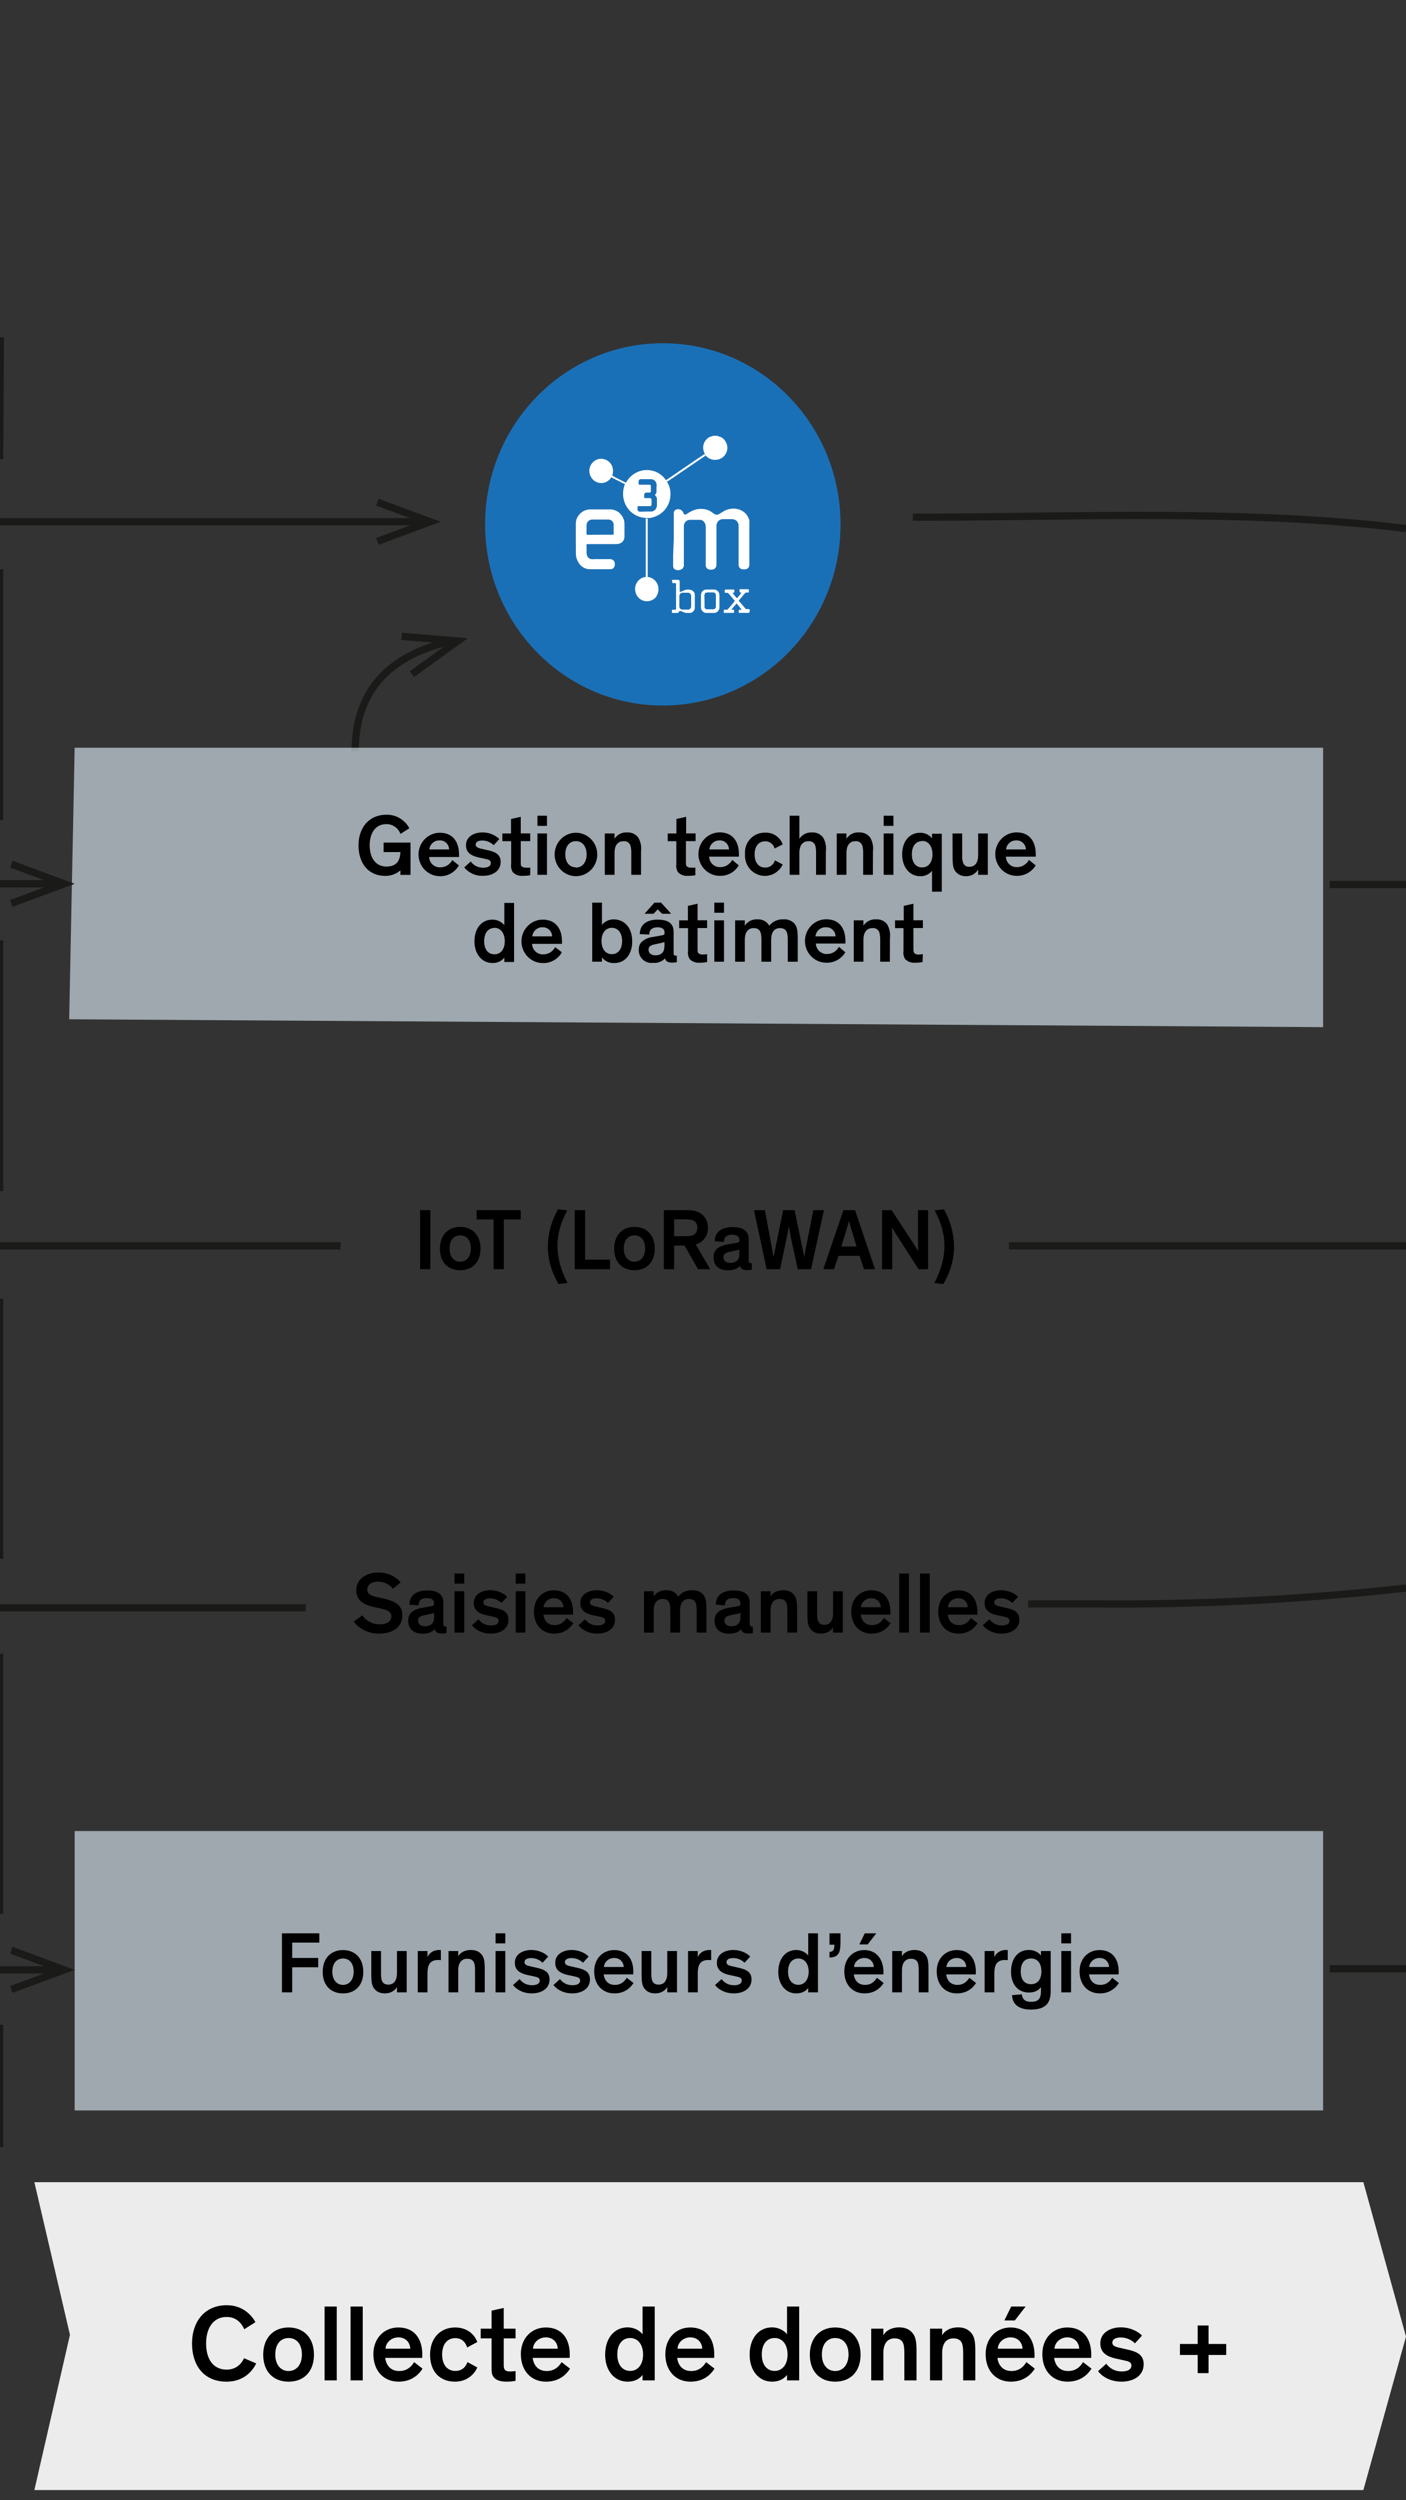 <?xml version="1.0" encoding="utf-8"?>
<!-- Generator: Adobe Illustrator 25.0.1, SVG Export Plug-In . SVG Version: 6.00 Build 0)  -->
<svg version="1.1" id="Ebene_1" xmlns="http://www.w3.org/2000/svg" xmlns:xlink="http://www.w3.org/1999/xlink" x="0px" y="0px"
	 width="194.2px" height="345.3px" viewBox="0 0 194.2 345.3" style="enable-background:new 0 0 194.2 345.3;" xml:space="preserve"
	>
<rect x="0" y="0" width="194.2" height="345.3" fill="#333333" stroke="none"/>
<style type="text/css">
	.st0{fill:none;stroke:#1A1A18;stroke-miterlimit:10;}
	.st1{fill:#1A1A18;}
	.st2{fill:#ECECEC;}
	.st3{opacity:0.64;fill:#DBEAF3;enable-background:new    ;}
	.st4{fill:#1A70B7;}
	.st5{fill:#FFFFFF;}
	.st6{enable-background:new    ;}
</style>
<path class="st0" d="M194.2,271.915h-10.529"/>
<path class="st0" d="M194.2,122.165h-10.529"/>
<path class="st0" d="M126.078,71.435c22.764,0,45.867-1.15,68.122,1.56"/>
<path class="st0" d="M194.2,219.335c-14.256,1.582-28.593,2.313-42.935,2.19h-9.263"/>
<line class="st0" x1="139.359" y1="172.065" x2="194.2" y2="172.065"/>
<path class="st0" d="M49.057,103.775c0-8.69,5.082-13.23,12.755-15.1"/>
<polygon class="st1" points="57.171,93.525 56.612,92.705 61.851,88.915 55.444,88.385 55.523,87.385 64.618,88.145 "/>
<polygon class="st2" points="188.313,343.915 4.748,343.915 9.663,322.475 4.748,301.395 188.313,301.395 194.2,322.725 "/>
<rect x="10.311" y="252.895" class="st3" width="172.439" height="38.59"/>
<polygon class="st3" points="182.75,141.865 9.556,140.775 10.311,103.275 182.75,103.275 "/>
<line class="st0" x1="-0.001" y1="122.065" x2="7.534" y2="122.065"/>
<polygon class="st1" points="1.736,125.245 1.402,124.305 7.436,122.065 1.402,119.825 1.736,118.885 10.311,122.065 "/>
<line class="st0" x1="-0.001" y1="72.065" x2="58.084" y2="72.065"/>
<polygon class="st1" points="52.285,75.245 51.951,74.305 57.986,72.065 51.951,69.825 52.285,68.885 60.86,72.065 "/>
<line class="st0" x1="-0.001" y1="222.065" x2="42.238" y2="222.065"/>
<line class="st0" x1="-0.001" y1="172.065" x2="47.046" y2="172.065"/>
<line class="st0" x1="-0.001" y1="272.065" x2="7.534" y2="272.065"/>
<polygon class="st1" points="1.736,275.245 1.402,274.305 7.436,272.065 1.402,269.825 1.736,268.885 10.311,272.065 "/>
<ellipse class="st4" cx="91.551" cy="72.425" rx="24.549" ry="25.02"/>
<path class="st5" d="M97.33,62.715c0-0.074-0.02-0.147-0.059-0.21c-0.128-0.277-0.176-0.586-0.137-0.89
	c0.056-0.44,0.286-0.838,0.638-1.1c0.161-0.146,0.364-0.234,0.579-0.25c0,0,0.078,0,0.108-0.08h0.638
	c0.056,0.066,0.139,0.103,0.226,0.1c0.379,0.099,0.702,0.352,0.893,0.7c0.265,0.416,0.323,0.934,0.157,1.4
	c-0.22,0.653-0.814,1.099-1.491,1.12c-0.488,0.044-0.97-0.136-1.315-0.49c-0.031-0.035-0.068-0.066-0.108-0.09
	C97.451,62.838,97.403,62.76,97.33,62.715z"/>
<path class="st5" d="M93.062,74.475v-3.39c-0.005-0.093-0.005-0.187,0-0.28c0.031-0.244,0.221-0.434,0.461-0.46
	c0.368-0.082,0.738,0.128,0.863,0.49c0.137,0.29,0.226,0.3,0.5,0.13c0.31-0.204,0.639-0.378,0.981-0.52
	c0.409-0.146,0.845-0.194,1.276-0.14c0.469,0.04,0.917,0.221,1.285,0.52l0.177,0.13c0.235,0.17,0.55,0.17,0.785,0
	c0.255-0.15,0.491-0.3,0.746-0.44c0.516-0.252,1.097-0.329,1.658-0.22c0.358,0.062,0.695,0.213,0.981,0.44
	c0.355,0.292,0.609,0.691,0.726,1.14c0.021,0.119,0.021,0.241,0,0.36v5.8c-0.002,0.295-0.214,0.546-0.5,0.59
	c-0.159,0.025-0.321,0.025-0.481,0c-0.271-0.045-0.477-0.271-0.5-0.55c-0.005-0.063-0.005-0.127,0-0.19v-5.18
	c0.049-0.5-0.309-0.946-0.799-0.996c-0.041-0.004-0.082-0.005-0.123-0.004H99.94c-0.49-0.052-0.93,0.31-0.981,0.81
	c-0.007,0.063-0.007,0.127,0,0.19v0.12c0,1.72,0,3.43,0,5.15c0.023,0.364-0.248,0.677-0.605,0.701
	c-0.031,0.002-0.061,0.002-0.092-0.001h-0.157c-0.33,0.017-0.611-0.242-0.628-0.578c-0.001-0.021-0.001-0.041,0-0.062
	c-0.005-0.083-0.005-0.167,0-0.25v-5c0.017-0.338-0.134-0.661-0.402-0.86c-0.113-0.086-0.251-0.131-0.392-0.13
	c-0.481,0-0.981,0-1.423,0c-0.437,0.025-0.785,0.384-0.805,0.83c0,1.79,0,3.57,0,5.35c0.041,0.287-0.112,0.565-0.373,0.68
	c-0.264,0.126-0.57,0.126-0.834,0c-0.172-0.086-0.279-0.265-0.275-0.46c0-0.49,0-1,0-1.47L93.062,74.475z"/>
<path class="st5" d="M86.429,66.655c0.078,0,0.088-0.1,0.128-0.15c0.749-1.232,2.19-1.833,3.571-1.49
	c0.658,0.162,1.247,0.538,1.678,1.07c0.06,0.091,0.136,0.169,0.226,0.23c0,0.07,0.059,0.11,0.108,0.15
	c0.019,0.115,0.063,0.224,0.128,0.32c0.297,0.581,0.407,1.242,0.314,1.89c-0.115,0.96-0.644,1.818-1.442,2.34
	c-0.414,0.271-0.878,0.451-1.364,0.53c-0.098,0-0.216,0-0.314,0h-0.265c-0.252-0.023-0.501-0.066-0.746-0.13
	c-0.831-0.229-1.537-0.787-1.962-1.55c-0.36-0.649-0.501-1.401-0.402-2.14c0.045-0.297,0.121-0.589,0.226-0.87
	c0.004-0.026,0.004-0.054,0-0.08C86.364,66.751,86.406,66.708,86.429,66.655z M89.147,70.655L89.147,70.655c0.265,0,0.54,0,0.805,0
	c0.447-0.032,0.791-0.414,0.785-0.87c0-0.26,0-0.52,0-0.78c0.021-0.211-0.06-0.42-0.216-0.56c-0.069,0-0.078-0.1,0-0.16
	c0.119-0.125,0.176-0.297,0.157-0.47c0-0.18,0-0.36,0-0.55c0.029-0.152,0.029-0.308,0-0.46c-0.079-0.341-0.364-0.591-0.706-0.62
	c-0.491,0-0.981,0-1.462,0c-0.157-0.011-0.293,0.11-0.303,0.269c0,0.007-0.001,0.014-0.001,0.021c0,0.1,0,0.2,0,0.3
	s0,0.17,0.167,0.17h1.285c0.177,0,0.245,0.07,0.245,0.24s0,0.4,0,0.6s-0.059,0.25-0.255,0.25h-0.353
	c-0.162-0.013-0.304,0.11-0.317,0.275c-0.002,0.025-0.001,0.05,0.003,0.075v0.26c0,0.15,0,0.15,0.137,0.15h0.628
	c0.13-0.006,0.24,0.096,0.246,0.229c0,0.01,0,0.021-0.001,0.031v0.57c0,0.23-0.059,0.28-0.294,0.28h-1.511
	c-0.088,0-0.128,0-0.128,0.13c0.01,0.116,0.01,0.234,0,0.35c0.004,0.078,0.04,0.15,0.098,0.2c0.076,0.066,0.175,0.099,0.275,0.09
	L89.147,70.655z"/>
<path class="st5" d="M95.358,84.655H94.75c-0.237-0.058-0.467-0.142-0.687-0.25c-0.157-0.07-0.196,0-0.285,0.09
	c-0.088,0.09-0.069,0.13-0.137,0.16h-0.834c0-0.11,0-0.21,0-0.31s0-0.14,0.137-0.14h0.324c0.054,0.006,0.102-0.034,0.108-0.089
	c0.001-0.007,0.001-0.014,0-0.021c0-0.13,0-0.25,0-0.37v-3c0-0.19,0-0.19-0.186-0.19h-0.235c0,0-0.059,0-0.078,0
	c-0.02,0,0-0.22-0.059-0.33c-0.059-0.11,0-0.12,0.098-0.12h0.746c0.157,0,0.216,0.08,0.216,0.25v1.15c0,0.28,0,0.31,0.304,0.19
	l0.304-0.14c0.293-0.12,0.616-0.141,0.922-0.06c0.351,0.075,0.592,0.406,0.559,0.77c0,0.54,0,1.08,0,1.63
	c0.024,0.338-0.183,0.649-0.5,0.75L95.358,84.655z M93.837,83.015v0.7c-0.023,0.242,0.151,0.457,0.389,0.48
	c0.027,0.003,0.055,0.003,0.082,0h0.648c0.241,0.04,0.468-0.127,0.507-0.372c0.006-0.039,0.007-0.079,0.003-0.118
	c0-0.45,0-0.91,0-1.37c0.019-0.242-0.159-0.454-0.397-0.473c-0.031-0.002-0.063-0.002-0.094,0.003h-0.638
	c-0.248-0.029-0.471,0.153-0.499,0.405c-0.004,0.032-0.004,0.063-0.001,0.095V83.015z"/>
<path class="st5" d="M103.453,84.645h-1.364c-0.118-0.12-0.059-0.27,0-0.41c0.059-0.14,0.059,0,0.098,0h0.255
	c-0.213-0.311-0.446-0.609-0.697-0.89c-0.245,0.3-0.5,0.55-0.716,0.86c0.085,0.014,0.171,0.014,0.255,0c0.069,0,0.098,0,0.098,0.1
	s0,0.23,0,0.34h-1.393c-0.078-0.12,0-0.25,0-0.37s0-0.07,0.098-0.07h0.304c0.06,0.002,0.118-0.023,0.157-0.07
	c0.285-0.33,0.569-0.66,0.844-1c0.118-0.13,0.108-0.14,0-0.27c-0.108-0.13-0.481-0.56-0.716-0.85
	c-0.074-0.099-0.193-0.152-0.314-0.14h-0.137c-0.088,0-0.128,0-0.128-0.12c0-0.33,0-0.33,0.294-0.33c0.294,0,0.599,0,0.903,0
	c0.098,0,0.147,0,0.137,0.14c-0.005,0.026-0.005,0.054,0,0.08c0,0.21,0,0.21-0.206,0.23h-0.059c0.192,0.265,0.398,0.519,0.618,0.76
	c0.225-0.243,0.435-0.5,0.628-0.77c-0.275-0.06-0.275-0.06-0.265-0.33c0.01-0.27,0-0.15,0.147-0.15h0.981
	c0.147,0,0.157,0,0.157,0.15c0,0.37,0,0.3-0.275,0.3c-0.108-0.008-0.214,0.036-0.285,0.12c-0.245,0.31-0.51,0.61-0.765,0.91
	c-0.051,0.04-0.061,0.116-0.021,0.168c0.006,0.008,0.013,0.015,0.021,0.022c0.304,0.35,0.608,0.7,0.903,1.06
	c0.035,0.013,0.073,0.013,0.108,0h0.078c0.392,0,0.392,0,0.334,0.41C103.462,84.625,103.453,84.635,103.453,84.645z"/>
<path class="st5" d="M98.723,84.655c-0.412,0-0.824,0-1.246,0c-0.384-0.056-0.666-0.395-0.657-0.79c0-0.55,0-1.11,0-1.66
	c-0.006-0.425,0.328-0.775,0.745-0.78c0.01,0,0.02,0,0.03,0h0.981c0.417-0.022,0.772,0.304,0.794,0.728
	c0.001,0.024,0.001,0.048,0,0.072c0,0.54,0,1.07,0,1.6C99.401,84.232,99.119,84.593,98.723,84.655z M97.31,83.015L97.31,83.015
	c0,0.25,0,0.5,0,0.75c-0.023,0.192,0.111,0.366,0.299,0.39c0.028,0.003,0.056,0.003,0.084,0h0.795
	c0.2,0.017,0.375-0.134,0.392-0.338c0.001-0.017,0.002-0.035,0.001-0.052c0-0.51,0-1,0-1.53c0.018-0.209-0.133-0.394-0.339-0.412
	c-0.028-0.003-0.056-0.002-0.083,0.002h-0.746c-0.275,0-0.412,0.14-0.422,0.43L97.31,83.015z"/>
<path class="st5" d="M89.196,71.615h0.265v9.73h-0.265c0-0.17,0-0.34,0-0.51v-9C89.186,71.755,89.196,71.685,89.196,71.615z"/>
<path class="st5" d="M92.14,66.475c0,0-0.108-0.08-0.108-0.15s0.216-0.17,0.324-0.25l1.246-0.85l2.109-1.44
	c0.383-0.27,0.775-0.52,1.158-0.78c0.136-0.068,0.262-0.155,0.373-0.26c0,0,0.059,0,0.088,0c0.066,0.039,0.112,0.104,0.128,0.18
	l-0.648,0.44l-0.716,0.49c-0.235,0.16-0.471,0.33-0.716,0.48c-0.245,0.15-0.599,0.43-0.922,0.63s-0.52,0.36-0.785,0.54l-0.824,0.56
	c-0.156,0.081-0.301,0.182-0.432,0.3C92.331,66.42,92.238,66.458,92.14,66.475z"/>
<path class="st5" d="M79.532,74.485v-2.17c0.001-0.424,0.146-0.834,0.412-1.16c0.26-0.35,0.625-0.603,1.04-0.72
	c0.16-0.046,0.325-0.073,0.491-0.08c0.981,0,1.913,0,2.865,0c0.676,0.025,1.291,0.403,1.629,1c0.2,0.315,0.3,0.685,0.285,1.06
	c0,0.56,0,1.12,0,1.67c0.018,0.459-0.273,0.872-0.706,1c-0.156,0.045-0.318,0.065-0.481,0.06H81.21c-0.186,0-0.196,0-0.196,0.2
	s0,0.67,0,1c0.004,0.116,0.024,0.23,0.059,0.34c0.072,0.284,0.304,0.497,0.589,0.54c0.156,0.02,0.315,0.02,0.471,0
	c0.726,0,1.442,0,2.168,0c0.341,0,0.618,0.282,0.618,0.63c0,0.007,0,0.014,0,0.02c0.018,0.185-0.031,0.37-0.137,0.52
	c-0.113,0.146-0.288,0.228-0.471,0.22c-0.981,0-1.962,0-2.943,0c-0.641-0.041-1.214-0.42-1.511-1c-0.201-0.331-0.31-0.711-0.314-1.1
	C79.542,75.895,79.532,75.185,79.532,74.485z M82.897,73.855h1.766c0.078,0,0.108,0,0.098-0.11c0-0.43,0-0.87,0-1.3
	c-0.021-0.399-0.354-0.707-0.746-0.69h-2.227c-0.426,0.005-0.77,0.356-0.775,0.79c0,0.37,0,0.75,0,1.12c0,0.2,0,0.2,0.206,0.2
	L82.897,73.855z"/>
<path class="st5" d="M84.487,65.935c-0.108,0.01-0.108,0.08-0.108,0.08c-0.526,0.751-1.549,0.925-2.286,0.389
	c-0.344-0.25-0.579-0.626-0.658-1.049c-0.079-0.397-0.012-0.809,0.186-1.16c0.456-0.797,1.459-1.066,2.241-0.602
	c0.097,0.058,0.188,0.125,0.271,0.202c0.288,0.257,0.473,0.613,0.52,1c0.043,0.286,0.016,0.578-0.078,0.85
	C84.53,65.736,84.5,65.834,84.487,65.935z"/>
<path class="st5" d="M90.805,82.085c-0.02,0.068-0.058,0.13-0.108,0.18c-0.005,0.026-0.005,0.054,0,0.08
	c-0.527,0.75-1.551,0.922-2.286,0.385c-0.345-0.252-0.58-0.63-0.657-1.055c-0.079-0.397-0.012-0.809,0.186-1.16
	c0.209-0.385,0.564-0.667,0.981-0.78c0.525-0.143,1.086,0,1.482,0.38c0.287,0.259,0.475,0.613,0.53,1
	c0.038,0.286,0.011,0.576-0.078,0.85C90.832,82.002,90.816,82.043,90.805,82.085z"/>
<path class="st5" d="M84.487,65.935c0.015-0.098,0.044-0.192,0.088-0.28c0.168,0.15,0.36,0.269,0.569,0.35
	c0.275,0.15,0.569,0.29,0.844,0.43l0.442,0.22c-0.002,0.076-0.038,0.146-0.098,0.19c-0.174-0.04-0.34-0.112-0.491-0.21
	c-0.304-0.15-0.608-0.32-0.922-0.46C84.771,66.105,84.634,66.015,84.487,65.935z"/>
<line class="st0" x1="0.048" y1="46.575" x2="-0.05" y2="63.405"/>
<line class="st0" x1="-0.05" y1="279.645" x2="-0.05" y2="296.535"/>
<line class="st0" x1="-0.05" y1="228.395" x2="-0.05" y2="264.315"/>
<line class="st0" x1="-0.05" y1="179.365" x2="-0.05" y2="215.285"/>
<line class="st0" x1="-0.05" y1="129.875" x2="-0.05" y2="164.515"/>
<line class="st0" x1="-0.05" y1="78.625" x2="-0.05" y2="113.275"/>
<g class="st6">
	<path d="M35.389,326.425c-0.457,0.945-1.635,2.52-4.094,2.52c-3.078,0-4.771-2.175-4.771-5.279c0-3.12,1.841-5.28,4.771-5.28
		c2.327,0,3.49,1.455,3.99,2.34l-1.546,0.976c-0.486-1.065-1.281-1.695-2.444-1.695c-1.767,0-2.827,1.44-2.827,3.66
		s1.031,3.614,2.827,3.614c1.134,0,1.944-0.585,2.415-1.574L35.389,326.425z"/>
</g>
<g class="st6">
	<path d="M39.861,321.46c2.135,0,3.504,1.47,3.504,3.765c0,2.28-1.355,3.72-3.504,3.72c-2.15,0-3.505-1.439-3.505-3.72
		C36.356,322.93,37.726,321.46,39.861,321.46z M39.861,327.475c1.075,0,1.84-0.87,1.84-2.28c0-1.439-0.736-2.279-1.84-2.279
		c-1.104,0-1.841,0.854-1.841,2.279C38.02,326.62,38.786,327.475,39.861,327.475z"/>
	<path d="M46.512,328.765h-1.679v-10.199h1.679V328.765z"/>
	<path d="M50.103,328.765h-1.679v-10.199h1.679V328.765z"/>
	<path d="M58.361,327.145c-0.309,0.495-1.251,1.8-3.298,1.8c-2.077,0-3.49-1.5-3.49-3.81c0-2.205,1.487-3.675,3.446-3.675
		c2.238,0,3.313,1.575,3.313,3.765c0,0.12-0.015,0.315-0.015,0.436h-5.109c0.118,0.975,0.707,1.814,1.943,1.814
		c1.267,0,1.826-0.87,2.047-1.229L58.361,327.145z M53.252,324.385h3.417c-0.044-0.93-0.707-1.56-1.649-1.56
		C54.062,322.826,53.296,323.531,53.252,324.385z"/>
</g>
<g class="st6">
	<path d="M64.528,324.22c-0.25-0.765-0.78-1.29-1.634-1.29c-1.119,0-1.826,0.84-1.826,2.265c0,1.426,0.722,2.266,1.826,2.266
		c0.957,0,1.428-0.57,1.678-1.215l1.355,0.734c-0.324,0.766-1.281,1.965-3.078,1.965c-2.032,0-3.446-1.319-3.446-3.72
		c0-2.399,1.517-3.765,3.446-3.765c1.634,0,2.65,0.885,3.078,2.01L64.528,324.22z"/>
</g>
<g class="st6">
	<path d="M71.209,328.825c-0.324,0.075-0.751,0.12-1.251,0.12c-0.677,0-1.384-0.135-1.767-0.614c-0.28-0.346-0.294-0.75-0.294-1.44
		v-3.93h-1.502v-1.335h1.502v-2.49l1.679-0.375v2.865h1.634v1.335h-1.634v3.645c0,0.405,0.059,0.601,0.191,0.735
		c0.132,0.149,0.412,0.195,0.707,0.195s0.56-0.03,0.736-0.061V328.825z"/>
	<path d="M78.73,327.145c-0.309,0.495-1.251,1.8-3.298,1.8c-2.077,0-3.49-1.5-3.49-3.81c0-2.205,1.487-3.675,3.446-3.675
		c2.238,0,3.313,1.575,3.313,3.765c0,0.12-0.015,0.315-0.015,0.436h-5.109c0.118,0.975,0.707,1.814,1.943,1.814
		c1.267,0,1.826-0.87,2.047-1.229L78.73,327.145z M73.621,324.385h3.417c-0.044-0.93-0.707-1.56-1.649-1.56
		C74.431,322.826,73.666,323.531,73.621,324.385z"/>
	<path d="M83.584,325.225c0-2.22,1.208-3.779,3.107-3.779c0.913,0,1.679,0.449,2.062,0.96v-3.84h1.679v10.199h-1.679v-0.75
		c-0.442,0.555-1.119,0.93-2.062,0.93C84.821,328.945,83.584,327.37,83.584,325.225z M87.044,322.915
		c-1.075,0-1.782,0.84-1.782,2.279c0,1.41,0.707,2.266,1.782,2.266c1.06,0,1.782-0.885,1.782-2.266
		C88.826,323.815,88.104,322.915,87.044,322.915z"/>
	<path d="M98.688,327.145c-0.31,0.495-1.252,1.8-3.299,1.8c-2.076,0-3.49-1.5-3.49-3.81c0-2.205,1.487-3.675,3.446-3.675
		c2.238,0,3.313,1.575,3.313,3.765c0,0.12-0.015,0.315-0.015,0.436h-5.109c0.118,0.975,0.707,1.814,1.943,1.814
		c1.267,0,1.826-0.87,2.047-1.229L98.688,327.145z M93.578,324.385h3.417c-0.044-0.93-0.707-1.56-1.649-1.56
		C94.388,322.826,93.622,323.531,93.578,324.385z"/>
	<path d="M103.54,325.225c0-2.22,1.207-3.779,3.107-3.779c0.912,0,1.678,0.449,2.061,0.96v-3.84h1.679v10.199h-1.679v-0.75
		c-0.441,0.555-1.118,0.93-2.061,0.93C104.777,328.945,103.54,327.37,103.54,325.225z M107,322.915c-1.074,0-1.781,0.84-1.781,2.279
		c0,1.41,0.707,2.266,1.781,2.266c1.061,0,1.782-0.885,1.782-2.266C108.782,323.815,108.061,322.915,107,322.915z"/>
	<path d="M115.359,321.46c2.136,0,3.505,1.47,3.505,3.765c0,2.28-1.354,3.72-3.505,3.72c-2.149,0-3.504-1.439-3.504-3.72
		C111.855,322.93,113.225,321.46,115.359,321.46z M115.359,327.475c1.075,0,1.841-0.87,1.841-2.28c0-1.439-0.736-2.279-1.841-2.279
		s-1.84,0.854-1.84,2.279C113.52,326.62,114.285,327.475,115.359,327.475z"/>
	<path d="M126.591,328.765h-1.679v-3.615c0-0.54-0.015-1.005-0.117-1.364c-0.147-0.511-0.516-0.825-1.237-0.825
		c-1.045,0-1.546,0.825-1.546,1.979v3.825h-1.679v-7.14h1.679v0.915c0.324-0.63,1.119-1.095,2.18-1.095
		c0.795,0,1.457,0.239,1.929,0.885c0.323,0.465,0.471,1.005,0.471,2.385V328.765z"/>
	<path d="M134.714,328.765h-1.679v-3.615c0-0.54-0.015-1.005-0.117-1.364c-0.147-0.511-0.516-0.825-1.237-0.825
		c-1.045,0-1.546,0.825-1.546,1.979v3.825h-1.679v-7.14h1.679v0.915c0.324-0.63,1.119-1.095,2.18-1.095
		c0.795,0,1.457,0.239,1.929,0.885c0.323,0.465,0.471,1.005,0.471,2.385V328.765z"/>
	<path d="M142.927,327.145c-0.31,0.495-1.252,1.8-3.299,1.8c-2.076,0-3.489-1.5-3.489-3.81c0-2.205,1.487-3.675,3.445-3.675
		c2.164,0,3.313,1.65,3.313,3.84c0,0.12-0.015,0.24-0.015,0.36h-5.11c0.118,0.975,0.707,1.814,1.944,1.814
		c1.266,0,1.825-0.87,2.047-1.229L142.927,327.145z M137.817,324.385h3.416c-0.044-0.93-0.707-1.56-1.649-1.56
		C138.627,322.826,137.861,323.531,137.817,324.385z M141.66,318.566l-1.487,1.92h-1.443l0.942-1.92H141.66z"/>
	<path d="M150.757,327.145c-0.31,0.495-1.252,1.8-3.299,1.8c-2.076,0-3.489-1.5-3.489-3.81c0-2.205,1.487-3.675,3.445-3.675
		c2.238,0,3.313,1.575,3.313,3.765c0,0.12-0.015,0.315-0.015,0.436h-5.11c0.118,0.975,0.707,1.814,1.944,1.814
		c1.266,0,1.825-0.87,2.047-1.229L150.757,327.145z M145.647,324.385h3.416c-0.044-0.93-0.707-1.56-1.649-1.56
		C146.457,322.826,145.691,323.531,145.647,324.385z"/>
	<path d="M156.76,323.65c-0.486-0.479-1.163-0.81-1.973-0.81c-0.663,0-1.148,0.24-1.148,0.705c0,0.51,0.485,0.615,1.472,0.825
		l0.84,0.194c1.06,0.255,2.017,0.66,2.017,1.965c0,1.636-1.457,2.415-3.062,2.415c-1.679,0-2.812-0.84-3.239-1.455l1.134-1.02
		c0.397,0.54,1.075,1.065,2.149,1.065c0.84,0,1.325-0.301,1.325-0.811c0-0.495-0.397-0.585-1.074-0.734l-1.046-0.226
		c-1.222-0.27-2.179-0.795-2.179-2.1c0-1.561,1.487-2.22,2.827-2.22c1.398,0,2.474,0.63,2.93,1.14L156.76,323.65z"/>
</g>
<g class="st6">
	<path d="M166.927,327.765h-1.499v-2.509h-2.449v-1.518h2.449v-2.553h1.499v2.553h2.438v1.518h-2.438V327.765z"/>
</g>
<g class="st6">
	<path d="M40.359,268.303v2.123h3.593v1.283h-3.593v3.466h-1.414v-8.155h5.16v1.283H40.359z"/>
</g>
<g class="st6">
	<path d="M47.376,269.334c1.708,0,2.804,1.176,2.804,3.011c0,1.822-1.084,2.974-2.804,2.974s-2.804-1.151-2.804-2.974
		C44.573,270.51,45.668,269.334,47.376,269.334z M47.376,274.144c0.86,0,1.473-0.695,1.473-1.823c0-1.151-0.589-1.823-1.473-1.823
		s-1.472,0.684-1.472,1.823S46.517,274.144,47.376,274.144z"/>
	<path d="M51.284,269.466h1.343v3.034c0,0.408,0.012,0.804,0.141,1.104s0.389,0.504,0.86,0.504c0.836,0,1.202-0.659,1.202-1.583
		v-3.059h1.343v5.709H54.83v-0.731c-0.271,0.479-0.872,0.875-1.673,0.875c-0.565,0-1.048-0.18-1.378-0.552
		c-0.354-0.407-0.495-0.803-0.495-2.062V269.466z"/>
</g>
<g class="st6">
	<path d="M59.044,269.466v0.84c0.106-0.288,0.554-0.983,1.638-0.983c0.07,0,0.094,0,0.212,0.012v1.392
		c-0.129-0.013-0.259-0.024-0.377-0.024c-0.719,0-1.119,0.264-1.319,0.779c-0.106,0.288-0.153,0.624-0.153,1.128v2.566h-1.343
		v-5.709H59.044z"/>
</g>
<g class="st6">
	<path d="M66.956,275.175h-1.343v-2.891c0-0.432-0.012-0.804-0.094-1.091c-0.118-0.408-0.412-0.66-0.99-0.66
		c-0.836,0-1.237,0.66-1.237,1.583v3.059H61.95v-5.709h1.343v0.731c0.259-0.504,0.896-0.875,1.744-0.875
		c0.636,0,1.166,0.191,1.543,0.707c0.259,0.372,0.377,0.804,0.377,1.907V275.175z"/>
	<path d="M69.792,268.411h-1.343v-1.391h1.343V268.411z M69.792,275.175h-1.343v-5.709h1.343V275.175z"/>
	<path d="M74.938,271.085c-0.389-0.384-0.93-0.647-1.578-0.647c-0.53,0-0.919,0.191-0.919,0.563c0,0.408,0.389,0.492,1.178,0.66
		l0.672,0.155c0.848,0.204,1.614,0.528,1.614,1.571c0,1.308-1.167,1.931-2.45,1.931c-1.343,0-2.25-0.671-2.592-1.163l0.907-0.815
		c0.318,0.432,0.86,0.852,1.72,0.852c0.671,0,1.06-0.24,1.06-0.647c0-0.396-0.318-0.468-0.86-0.588l-0.836-0.18
		c-0.978-0.216-1.743-0.636-1.743-1.68c0-1.247,1.189-1.774,2.262-1.774c1.119,0,1.979,0.504,2.344,0.911L74.938,271.085z"/>
</g>
<g class="st6">
	<path d="M80.519,271.085c-0.389-0.384-0.93-0.647-1.578-0.647c-0.53,0-0.919,0.191-0.919,0.563c0,0.408,0.389,0.492,1.178,0.66
		l0.672,0.155c0.848,0.204,1.614,0.528,1.614,1.571c0,1.308-1.167,1.931-2.45,1.931c-1.343,0-2.25-0.671-2.592-1.163l0.907-0.815
		c0.318,0.432,0.86,0.852,1.72,0.852c0.671,0,1.06-0.24,1.06-0.647c0-0.396-0.318-0.468-0.86-0.588l-0.836-0.18
		c-0.978-0.216-1.743-0.636-1.743-1.68c0-1.247,1.189-1.774,2.262-1.774c1.119,0,1.979,0.504,2.344,0.911L80.519,271.085z"/>
</g>
<g class="st6">
	<path d="M87.503,273.88c-0.248,0.396-1.001,1.438-2.639,1.438c-1.661,0-2.792-1.199-2.792-3.046c0-1.763,1.19-2.938,2.757-2.938
		c1.791,0,2.65,1.26,2.65,3.011c0,0.096-0.012,0.252-0.012,0.348H83.38c0.094,0.779,0.565,1.451,1.555,1.451
		c1.013,0,1.46-0.695,1.637-0.983L87.503,273.88z M83.416,271.673h2.733c-0.036-0.744-0.565-1.247-1.319-1.247
		C84.063,270.426,83.451,270.99,83.416,271.673z"/>
	<path d="M88.619,269.466h1.343v3.034c0,0.408,0.012,0.804,0.141,1.104c0.13,0.3,0.389,0.504,0.86,0.504
		c0.836,0,1.202-0.659,1.202-1.583v-3.059h1.343v5.709h-1.343v-0.731c-0.271,0.479-0.872,0.875-1.673,0.875
		c-0.565,0-1.048-0.18-1.378-0.552c-0.354-0.407-0.495-0.803-0.495-2.062V269.466z"/>
</g>
<g class="st6">
	<path d="M96.377,269.466v0.84c0.106-0.288,0.554-0.983,1.638-0.983c0.07,0,0.094,0,0.212,0.012v1.392
		c-0.129-0.013-0.259-0.024-0.377-0.024c-0.719,0-1.119,0.264-1.319,0.779c-0.106,0.288-0.153,0.624-0.153,1.128v2.566h-1.343
		v-5.709H96.377z"/>
</g>
<g class="st6">
	<path d="M102.84,271.085c-0.389-0.384-0.931-0.647-1.578-0.647c-0.53,0-0.919,0.191-0.919,0.563c0,0.408,0.389,0.492,1.178,0.66
		l0.672,0.155c0.848,0.204,1.613,0.528,1.613,1.571c0,1.308-1.166,1.931-2.45,1.931c-1.343,0-2.25-0.671-2.591-1.163l0.907-0.815
		c0.318,0.432,0.86,0.852,1.721,0.852c0.671,0,1.06-0.24,1.06-0.647c0-0.396-0.318-0.468-0.859-0.588l-0.837-0.18
		c-0.978-0.216-1.743-0.636-1.743-1.68c0-1.247,1.189-1.774,2.262-1.774c1.119,0,1.979,0.504,2.344,0.911L102.84,271.085z"/>
	<path d="M107.5,272.345c0-1.775,0.967-3.022,2.486-3.022c0.73,0,1.343,0.359,1.648,0.768v-3.07h1.344v8.155h-1.344v-0.6
		c-0.354,0.443-0.895,0.743-1.648,0.743C108.49,275.319,107.5,274.06,107.5,272.345z M110.269,270.497
		c-0.859,0-1.425,0.672-1.425,1.823c0,1.128,0.565,1.812,1.425,1.812c0.849,0,1.426-0.708,1.426-1.812
		S111.117,270.497,110.269,270.497z"/>
</g>
<g class="st6">
	<path d="M116.089,267.02v1.223c0,0.216-0.012,0.492-0.023,0.684c-0.082,0.864-0.389,1.416-1.496,1.439v-0.779
		c0.437-0.036,0.672-0.204,0.672-0.852v-0.144h-0.672v-1.571H116.089z"/>
</g>
<g class="st6">
	<path d="M122.05,273.88c-0.247,0.396-1.001,1.438-2.639,1.438c-1.661,0-2.792-1.199-2.792-3.046c0-1.763,1.189-2.938,2.757-2.938
		c1.731,0,2.65,1.319,2.65,3.07c0,0.096-0.012,0.192-0.012,0.288h-4.088c0.095,0.779,0.565,1.451,1.555,1.451
		c1.014,0,1.461-0.695,1.638-0.983L122.05,273.88z M117.962,271.673h2.733c-0.035-0.744-0.565-1.247-1.319-1.247
		C118.61,270.426,117.998,270.99,117.962,271.673z M121.037,267.02l-1.19,1.535h-1.154l0.754-1.535H121.037z"/>
	<path d="M128.243,275.175H126.9v-2.891c0-0.432-0.013-0.804-0.095-1.091c-0.118-0.408-0.412-0.66-0.989-0.66
		c-0.837,0-1.237,0.66-1.237,1.583v3.059h-1.343v-5.709h1.343v0.731c0.26-0.504,0.896-0.875,1.743-0.875
		c0.637,0,1.167,0.191,1.544,0.707c0.259,0.372,0.377,0.804,0.377,1.907V275.175z"/>
	<path d="M134.812,273.88c-0.247,0.396-1.001,1.438-2.639,1.438c-1.661,0-2.792-1.199-2.792-3.046c0-1.763,1.19-2.938,2.757-2.938
		c1.79,0,2.65,1.26,2.65,3.011c0,0.096-0.012,0.252-0.012,0.348h-4.088c0.095,0.779,0.565,1.451,1.555,1.451
		c1.014,0,1.461-0.695,1.638-0.983L134.812,273.88z M130.725,271.673h2.733c-0.035-0.744-0.565-1.247-1.319-1.247
		C131.373,270.426,130.76,270.99,130.725,271.673z"/>
</g>
<g class="st6">
	<path d="M137.341,269.466v0.84c0.106-0.288,0.554-0.983,1.638-0.983c0.07,0,0.094,0,0.212,0.012v1.392
		c-0.13-0.013-0.259-0.024-0.377-0.024c-0.719,0-1.119,0.264-1.319,0.779c-0.106,0.288-0.153,0.624-0.153,1.128v2.566h-1.343v-5.709
		H137.341z"/>
</g>
<g class="st6">
	<path d="M141.142,275.451c0.06,0.528,0.295,1.032,1.261,1.032c1.013,0,1.378-0.42,1.378-1.499v-0.517h-0.012
		c-0.188,0.265-0.659,0.732-1.648,0.732c-1.521,0-2.475-1.128-2.475-2.867c0-1.799,0.919-3.01,2.462-3.01
		c0.778,0,1.367,0.359,1.673,0.768v-0.624h1.343v5.385c0,0.612-0.047,1.008-0.176,1.367c-0.354,0.96-1.214,1.332-2.592,1.332
		c-1.685,0-2.521-0.768-2.568-1.991L141.142,275.451z M142.414,270.497c-0.907,0-1.425,0.636-1.425,1.787
		c0,1.14,0.518,1.764,1.425,1.764c0.896,0,1.426-0.66,1.426-1.764S143.31,270.497,142.414,270.497z"/>
	<path d="M147.936,268.411h-1.343v-1.391h1.343V268.411z M147.936,275.175h-1.343v-5.709h1.343V275.175z"/>
	<path d="M154.542,273.88c-0.247,0.396-1.001,1.438-2.639,1.438c-1.661,0-2.792-1.199-2.792-3.046c0-1.763,1.189-2.938,2.757-2.938
		c1.79,0,2.65,1.26,2.65,3.011c0,0.096-0.012,0.252-0.012,0.348h-4.088c0.095,0.779,0.565,1.451,1.555,1.451
		c1.014,0,1.461-0.695,1.638-0.983L154.542,273.88z M150.454,271.673h2.733c-0.035-0.744-0.565-1.247-1.319-1.247
		C151.103,270.426,150.49,270.99,150.454,271.673z"/>
</g>
<g class="st6">
	<path d="M54.277,219.428c-0.447-0.563-1.178-0.983-2.073-0.983c-0.93,0-1.472,0.468-1.472,1.092c0,0.6,0.389,0.827,1.296,1.031
		l0.966,0.216c1.496,0.348,2.58,0.839,2.58,2.326c0,1.512-1.213,2.519-3.216,2.519c-1.743,0-2.933-0.875-3.487-1.667l1.178-0.863
		c0.365,0.611,1.249,1.247,2.379,1.247c1.072,0,1.625-0.455,1.625-1.104c0-0.635-0.554-0.875-1.366-1.055l-1.072-0.24
		c-1.308-0.288-2.403-0.852-2.403-2.339c0-1.451,1.331-2.423,3.027-2.423c1.661,0,2.639,0.828,3.11,1.355L54.277,219.428z"/>
	<path d="M61.236,224.177c0,0.36,0.047,0.48,0.365,0.48h0.07v0.899c-0.07,0.012-0.247,0.06-0.636,0.06
		c-0.519,0-0.884-0.144-0.99-0.588h-0.012c-0.224,0.264-0.671,0.612-1.673,0.612c-1.083,0-1.979-0.552-1.979-1.8
		c0-0.432,0.118-0.755,0.318-1.007c0.341-0.42,0.93-0.647,1.661-0.779l1.237-0.216c0.294-0.061,0.354-0.084,0.354-0.301v-0.096
		c0-0.479-0.306-0.72-1.001-0.72c-0.754,0-1.143,0.324-1.131,0.996l-1.26-0.084c-0.023-1.403,1.107-1.967,2.45-1.967
		c1.284,0,2.227,0.419,2.227,1.679V224.177z M59.952,223.457v-0.695c-0.2,0.072-0.365,0.12-0.766,0.204l-0.518,0.107
		c-0.636,0.133-0.919,0.301-0.919,0.756c0,0.468,0.306,0.779,0.966,0.779C59.445,224.609,59.952,224.238,59.952,223.457z"/>
	<path d="M64.119,218.72h-1.343v-1.391h1.343V218.72z M64.119,225.485h-1.343v-5.709h1.343V225.485z"/>
	<path d="M69.265,221.395c-0.389-0.384-0.93-0.647-1.578-0.647c-0.53,0-0.919,0.191-0.919,0.563c0,0.408,0.389,0.492,1.178,0.66
		l0.672,0.155c0.848,0.204,1.614,0.528,1.614,1.571c0,1.308-1.167,1.931-2.45,1.931c-1.343,0-2.25-0.671-2.592-1.163l0.907-0.815
		c0.318,0.432,0.86,0.852,1.72,0.852c0.671,0,1.06-0.24,1.06-0.647c0-0.396-0.318-0.468-0.86-0.588l-0.836-0.18
		c-0.978-0.216-1.743-0.636-1.743-1.68c0-1.247,1.189-1.774,2.262-1.774c1.119,0,1.979,0.504,2.344,0.911L69.265,221.395z"/>
	<path d="M72.572,218.72h-1.343v-1.391h1.343V218.72z M72.572,225.485h-1.343v-5.709h1.343V225.485z"/>
	<path d="M79.179,224.19c-0.248,0.396-1.001,1.438-2.639,1.438c-1.661,0-2.792-1.199-2.792-3.046c0-1.763,1.19-2.938,2.757-2.938
		c1.791,0,2.65,1.26,2.65,3.011c0,0.096-0.012,0.252-0.012,0.348h-4.088c0.094,0.779,0.565,1.451,1.555,1.451
		c1.013,0,1.46-0.696,1.637-0.983L79.179,224.19z M75.092,221.983h2.733c-0.036-0.744-0.565-1.247-1.319-1.247
		C75.739,220.736,75.127,221.299,75.092,221.983z"/>
	<path d="M83.982,221.395c-0.389-0.384-0.931-0.647-1.579-0.647c-0.53,0-0.919,0.191-0.919,0.563c0,0.408,0.389,0.492,1.178,0.66
		l0.671,0.155c0.848,0.204,1.614,0.528,1.614,1.571c0,1.308-1.167,1.931-2.45,1.931c-1.343,0-2.25-0.671-2.592-1.163l0.907-0.815
		c0.318,0.432,0.86,0.852,1.72,0.852c0.671,0,1.06-0.24,1.06-0.647c0-0.396-0.318-0.468-0.86-0.588l-0.836-0.18
		c-0.978-0.216-1.743-0.636-1.743-1.68c0-1.247,1.19-1.774,2.262-1.774c1.119,0,1.979,0.504,2.344,0.911L83.982,221.395z"/>
	<path d="M93.672,220.52c0.342-0.42,0.907-0.888,1.92-0.888c0.718,0,1.189,0.216,1.484,0.552c0.354,0.407,0.495,0.804,0.495,2.062
		v3.238h-1.343v-2.891c0-1.031-0.07-1.751-1.083-1.751c-0.836,0-1.213,0.66-1.213,1.583v3.059h-1.343v-2.891
		c0-1.031-0.071-1.751-1.084-1.751c-0.824,0-1.213,0.66-1.213,1.583v3.059h-1.343v-5.709h1.343v0.731
		c0.271-0.479,0.872-0.875,1.755-0.875c0.577,0,1.06,0.18,1.39,0.552C93.531,220.291,93.602,220.4,93.672,220.52z"/>
	<path d="M103.551,224.177c0,0.36,0.047,0.48,0.365,0.48h0.07v0.899c-0.07,0.012-0.247,0.06-0.636,0.06
		c-0.519,0-0.884-0.144-0.989-0.588h-0.012c-0.225,0.264-0.672,0.612-1.673,0.612c-1.084,0-1.979-0.552-1.979-1.8
		c0-0.432,0.118-0.755,0.318-1.007c0.342-0.42,0.931-0.647,1.661-0.779l1.236-0.216c0.295-0.061,0.354-0.084,0.354-0.301v-0.096
		c0-0.479-0.307-0.72-1.001-0.72c-0.754,0-1.143,0.324-1.131,0.996l-1.261-0.084c-0.023-1.403,1.107-1.967,2.45-1.967
		c1.284,0,2.227,0.419,2.227,1.679V224.177z M102.267,223.457v-0.695c-0.2,0.072-0.365,0.12-0.766,0.204l-0.519,0.107
		c-0.636,0.133-0.919,0.301-0.919,0.756c0,0.468,0.307,0.779,0.966,0.779C101.76,224.609,102.267,224.238,102.267,223.457z"/>
	<path d="M110.098,225.485h-1.344v-2.891c0-0.432-0.012-0.804-0.094-1.091c-0.118-0.408-0.412-0.66-0.989-0.66
		c-0.837,0-1.237,0.66-1.237,1.583v3.059h-1.343v-5.709h1.343v0.731c0.26-0.504,0.896-0.875,1.743-0.875
		c0.637,0,1.167,0.191,1.544,0.707c0.259,0.372,0.377,0.804,0.377,1.907V225.485z"/>
	<path d="M111.52,219.776h1.343v3.034c0,0.408,0.012,0.804,0.142,1.104c0.129,0.3,0.389,0.504,0.859,0.504
		c0.837,0,1.201-0.66,1.201-1.583v-3.059h1.344v5.709h-1.344v-0.731c-0.271,0.479-0.871,0.875-1.672,0.875
		c-0.565,0-1.049-0.18-1.379-0.552c-0.354-0.407-0.494-0.803-0.494-2.062V219.776z"/>
	<path d="M123.013,224.19c-0.247,0.396-1.001,1.438-2.639,1.438c-1.661,0-2.792-1.199-2.792-3.046c0-1.763,1.189-2.938,2.757-2.938
		c1.79,0,2.65,1.26,2.65,3.011c0,0.096-0.012,0.252-0.012,0.348h-4.088c0.095,0.779,0.565,1.451,1.555,1.451
		c1.014,0,1.461-0.696,1.638-0.983L123.013,224.19z M118.925,221.983h2.733c-0.035-0.744-0.565-1.247-1.319-1.247
		C119.573,220.736,118.961,221.299,118.925,221.983z"/>
	<path d="M125.542,225.485h-1.343v-8.155h1.343V225.485z"/>
	<path d="M128.415,225.485h-1.343v-8.155h1.343V225.485z"/>
	<path d="M135.021,224.19c-0.247,0.396-1.001,1.438-2.639,1.438c-1.661,0-2.792-1.199-2.792-3.046c0-1.763,1.19-2.938,2.757-2.938
		c1.79,0,2.65,1.26,2.65,3.011c0,0.096-0.012,0.252-0.012,0.348h-4.088c0.095,0.779,0.565,1.451,1.555,1.451
		c1.014,0,1.461-0.696,1.638-0.983L135.021,224.19z M130.934,221.983h2.733c-0.035-0.744-0.565-1.247-1.319-1.247
		C131.582,220.736,130.969,221.299,130.934,221.983z"/>
	<path d="M139.824,221.395c-0.389-0.384-0.931-0.647-1.578-0.647c-0.53,0-0.919,0.191-0.919,0.563c0,0.408,0.389,0.492,1.178,0.66
		l0.672,0.155c0.848,0.204,1.613,0.528,1.613,1.571c0,1.308-1.166,1.931-2.45,1.931c-1.343,0-2.25-0.671-2.591-1.163l0.906-0.815
		c0.318,0.432,0.86,0.852,1.721,0.852c0.671,0,1.06-0.24,1.06-0.647c0-0.396-0.318-0.468-0.859-0.588l-0.837-0.18
		c-0.978-0.216-1.743-0.636-1.743-1.68c0-1.247,1.189-1.774,2.262-1.774c1.119,0,1.979,0.504,2.344,0.911L139.824,221.395z"/>
</g>
<g class="st6">
	<path d="M59.442,175.295h-1.414v-8.155h1.414V175.295z"/>
</g>
<g class="st6">
	<path d="M63.566,169.454c1.708,0,2.804,1.175,2.804,3.01c0,1.823-1.084,2.974-2.804,2.974s-2.804-1.151-2.804-2.974
		C60.762,170.63,61.858,169.454,63.566,169.454z M63.566,174.264c0.86,0,1.473-0.696,1.473-1.823c0-1.151-0.589-1.823-1.473-1.823
		s-1.472,0.684-1.472,1.823C62.094,173.58,62.706,174.264,63.566,174.264z"/>
</g>
<g class="st6">
	<path d="M65.834,167.14h6.09v1.283h-2.333v6.872h-1.414v-6.872h-2.344V167.14z"/>
</g>
<g class="st6">
	<path d="M77.158,177.346c-0.966-1.643-1.484-3.311-1.484-5.181c0-1.763,0.506-3.586,1.402-5.145l1.272,0.156
		c-0.872,1.619-1.354,3.25-1.354,4.881c0,1.643,0.471,3.418,1.402,5.133L77.158,177.346z"/>
</g>
<g class="st6">
	<path d="M80.814,167.14v6.836h3.44v1.319h-4.865v-8.155H80.814z"/>
</g>
<g class="st6">
	<path d="M87.634,169.454c1.708,0,2.804,1.175,2.804,3.01c0,1.823-1.084,2.974-2.804,2.974s-2.804-1.151-2.804-2.974
		C84.83,170.63,85.926,169.454,87.634,169.454z M87.634,174.264c0.86,0,1.473-0.696,1.473-1.823c0-1.151-0.589-1.823-1.473-1.823
		c-0.883,0-1.473,0.684-1.473,1.823C86.161,173.58,86.774,174.264,87.634,174.264z"/>
	<path d="M93.108,172.033v3.262h-1.414v-8.155h2.933c0.683,0,1.402,0.012,2.014,0.372c0.707,0.42,1.143,1.091,1.143,2.087
		c0,0.899-0.413,1.559-1.061,2.003c-0.188,0.12-0.436,0.216-0.624,0.288l2.002,3.406h-1.685l-1.861-3.262H93.108z M93.108,170.738
		h1.52c0.577,0,0.883-0.048,1.131-0.156c0.354-0.168,0.565-0.576,0.565-1.02s-0.212-0.839-0.565-0.996
		c-0.248-0.108-0.554-0.156-1.131-0.156h-1.52V170.738z"/>
</g>
<g class="st6">
	<path d="M103.407,173.988c0,0.36,0.048,0.48,0.365,0.48h0.071v0.899c-0.071,0.012-0.248,0.06-0.637,0.06
		c-0.518,0-0.883-0.144-0.989-0.588h-0.012c-0.224,0.264-0.672,0.612-1.673,0.612c-1.084,0-1.979-0.552-1.979-1.799
		c0-0.432,0.118-0.755,0.318-1.007c0.341-0.42,0.93-0.648,1.661-0.78l1.237-0.216c0.294-0.06,0.354-0.084,0.354-0.3v-0.096
		c0-0.479-0.307-0.719-1.002-0.719c-0.754,0-1.143,0.324-1.131,0.995l-1.26-0.084c-0.023-1.403,1.107-1.967,2.451-1.967
		c1.283,0,2.226,0.42,2.226,1.679V173.988z M102.124,173.268v-0.696c-0.2,0.072-0.365,0.12-0.767,0.204l-0.518,0.108
		c-0.637,0.132-0.919,0.3-0.919,0.755c0,0.468,0.306,0.779,0.966,0.779C101.617,174.419,102.124,174.048,102.124,173.268z"/>
</g>
<g class="st6">
	<path d="M110.857,172.489c0.083,0.384,0.2,0.948,0.213,1.188l0.224-1.259l1.048-5.277h1.461l-1.778,8.155h-1.838l-0.931-4.27
		c-0.153-0.696-0.271-1.679-0.283-1.679c0,0-0.188,1.031-0.329,1.691l-0.896,4.258h-1.861l-1.743-8.155h1.508l0.989,5.337
		c0.082,0.479,0.188,1.139,0.2,1.139c0.059-0.252,0.165-0.792,0.235-1.139l1.096-5.337h1.578L110.857,172.489z"/>
</g>
<g class="st6">
	<path d="M115.189,175.295h-1.473l2.78-8.155h1.602l2.757,8.155h-1.52l-0.612-1.847h-2.91L115.189,175.295z M117.568,169.682
		c-0.129-0.384-0.212-0.732-0.294-1.043h-0.012c-0.071,0.3-0.165,0.636-0.295,1.02l-0.754,2.506h2.097L117.568,169.682z"/>
</g>
<g class="st6">
	<path d="M126.204,171.805c0.177,0.276,0.506,0.816,0.612,0.996c0-0.264-0.023-1.775-0.023-2.926v-2.734h1.401v8.155h-1.319
		l-3.156-4.905c-0.248-0.396-0.495-0.839-0.507-0.839c0.012,0.384,0.023,1.655,0.023,3.022v2.723h-1.401v-8.155h1.318
		L126.204,171.805z"/>
	<path d="M129.051,177.19c0.931-1.715,1.402-3.49,1.402-5.133c0-1.631-0.483-3.262-1.355-4.881l1.272-0.156
		c0.896,1.559,1.401,3.382,1.401,5.145c0,1.871-0.518,3.539-1.483,5.181L129.051,177.19z"/>
</g>
<path d="M53.355,112.525c1.323-0.035,2.553,0.687,3.189,1.87l-1.236,0.78c-0.305-0.83-1.093-1.372-1.962-1.35
	c-1.413,0-2.286,1.15-2.286,2.92s0.863,2.94,2.286,2.94c1.423,0,1.903-0.78,1.962-2h-2.325v-1.31H56.7v4.46h-1.393v-0.62
	c-0.589,0.5-1.333,0.77-2.1,0.76c-2.325,0-3.689-1.74-3.689-4.22S51.019,112.525,53.355,112.525z"/>
<path d="M63.382,119.525c-0.542,0.95-1.551,1.522-2.63,1.49c-1.626,0-2.943-1.343-2.943-3s1.318-3,2.943-3l0,0
	c1.786,0,2.649,1.26,2.649,3c0,0.1,0,0.25,0,0.35h-4.131c0.036,0.828,0.724,1.468,1.536,1.431c0.008,0,0.016-0.001,0.024-0.001
	c0.685-0.001,1.314-0.385,1.639-1L63.382,119.525z M59.3,117.325h2.728c-0.004-0.696-0.561-1.257-1.244-1.253
	c-0.024,0-0.047,0.001-0.071,0.003C59.992,116.045,59.372,116.593,59.3,117.325z"/>
<path d="M68.19,116.735c-0.424-0.417-0.99-0.65-1.58-0.65c-0.53,0-0.912,0.19-0.912,0.57s0.383,0.49,1.177,0.66l0.667,0.15
	c0.844,0.21,1.609,0.53,1.609,1.57c0,1.31-1.158,1.93-2.443,1.93c-0.993,0.042-1.949-0.387-2.59-1.16l0.903-0.82
	c0.401,0.559,1.047,0.881,1.727,0.86c0.667,0,1.05-0.24,1.05-0.65s-0.314-0.47-0.854-0.59l-0.834-0.18
	c-0.981-0.22-1.746-0.63-1.746-1.68c0-1.25,1.187-1.77,2.257-1.77c0.869-0.025,1.712,0.303,2.345,0.91L68.19,116.735z"/>
<path d="M73.233,120.875c-0.323,0.065-0.652,0.095-0.981,0.09c-0.519,0.056-1.035-0.123-1.413-0.49
	c-0.214-0.341-0.298-0.75-0.235-1.15v-3.14h-1.217v-1.07h1.197v-2l1.344-0.3v2.29h1.305v1.07h-1.305v2.91c0,0.33,0,0.48,0.147,0.59
	c0.163,0.125,0.366,0.182,0.569,0.16c0.196,0.014,0.393,0.014,0.589,0V120.875z"/>
<path d="M75.548,114.065h-1.315v-1.4h1.315V114.065z M75.548,120.825h-1.315v-5.71h1.315V120.825z"/>
<path d="M79.551,115.015c1.626,0,2.943,1.343,2.943,3s-1.318,3-2.943,3c-1.626,0-2.943-1.343-2.943-3S77.926,115.015,79.551,115.015
	z M79.551,119.825c0.863,0,1.472-0.7,1.472-1.82s-0.589-1.83-1.472-1.83c-0.883,0-1.472,0.69-1.472,1.83s0.618,1.79,1.472,1.79
	V119.825z"/>
<path d="M88.539,120.825h-1.344v-2.89c0.018-0.366-0.015-0.733-0.098-1.09c-0.119-0.439-0.538-0.721-0.981-0.66
	c-0.844,0-1.236,0.66-1.236,1.58v3.06h-1.344v-5.71h1.344v0.73c0.379-0.592,1.045-0.926,1.737-0.87
	c0.598-0.045,1.179,0.222,1.54,0.71c0.335,0.571,0.47,1.241,0.383,1.9V120.825z"/>
<path d="M96.045,120.875c-0.323,0.065-0.652,0.095-0.981,0.09c-0.519,0.055-1.035-0.124-1.413-0.49
	c-0.21-0.343-0.294-0.75-0.235-1.15v-3.14h-1.187v-1.07h1.197v-2l1.344-0.3v2.29h1.305v1.07H94.74v2.91c0,0.33,0,0.48,0.157,0.59
	c0.159,0.126,0.359,0.184,0.559,0.16c0.196,0.014,0.393,0.014,0.589,0V120.875z"/>
<path d="M102.04,119.525c-0.555,0.931-1.562,1.482-2.63,1.44c-1.626,0-2.943-1.343-2.943-3s1.318-3,2.943-3
	c1.786,0,2.649,1.26,2.649,3c0,0.1,0,0.25,0,0.35h-4.111c0.026,0.828,0.706,1.478,1.518,1.451c0.011,0,0.022-0.001,0.032-0.001
	c0.685-0.001,1.314-0.385,1.639-1L102.04,119.525z M97.958,117.325h2.728c-0.004-0.696-0.561-1.257-1.244-1.253
	c-0.024,0-0.048,0.001-0.071,0.003c-0.714-0.019-1.322,0.526-1.393,1.25L97.958,117.325z"/>
<path d="M106.995,117.195c-0.155-0.602-0.695-1.016-1.305-1c-0.893,0-1.462,0.68-1.462,1.82s0.579,1.81,1.462,1.81
	c0.619,0.016,1.171-0.394,1.344-1l1.079,0.58c-0.667,1.389-2.312,1.964-3.675,1.285c-0.997-0.497-1.602-1.556-1.535-2.685
	c-0.136-1.512,0.957-2.851,2.441-2.989c0.105-0.01,0.211-0.013,0.316-0.011c1.074-0.065,2.066,0.586,2.453,1.61L106.995,117.195z"/>
<path d="M114.059,120.825h-1.344v-2.89c0.016-0.366-0.014-0.732-0.088-1.09c-0.119-0.439-0.538-0.721-0.981-0.66
	c-0.834,0-1.236,0.66-1.236,1.58v3.06h-1.344v-8.16h1.344v3.18c0.39-0.584,1.054-0.915,1.746-0.87
	c0.598-0.042,1.176,0.225,1.54,0.71c0.327,0.574,0.458,1.242,0.373,1.9L114.059,120.825z"/>
<path d="M120.564,120.825h-1.344v-2.89c0.018-0.366-0.015-0.733-0.098-1.09c-0.119-0.439-0.538-0.721-0.981-0.66
	c-0.834,0-1.226,0.66-1.226,1.58v3.06h-1.344v-5.71h1.344v0.73c0.379-0.592,1.045-0.926,1.737-0.87
	c0.598-0.045,1.179,0.222,1.54,0.71c0.335,0.571,0.47,1.241,0.383,1.9L120.564,120.825z"/>
<path d="M123.4,114.065h-1.344v-1.4h1.344L123.4,114.065z M123.4,120.825h-1.344v-5.71h1.344L123.4,120.825z"/>
<path d="M124.606,118.015c0-1.78,0.981-3,2.482-3c0.633-0.008,1.236,0.271,1.648,0.76v-0.62h1.344v8h-1.344v-2.88
	c-0.406,0.495-1.016,0.769-1.648,0.74C125.588,121.015,124.606,119.705,124.606,118.015z M127.373,116.165
	c-0.863,0-1.423,0.67-1.423,1.83s0.559,1.81,1.423,1.81s1.423-0.71,1.423-1.81s-0.559-1.85-1.403-1.85L127.373,116.165z"/>
<path d="M131.563,115.115h1.334v3c-0.021,0.373,0.029,0.746,0.147,1.1c0.147,0.338,0.493,0.541,0.854,0.5
	c0.834,0,1.207-0.66,1.207-1.58v-3.02h1.334v5.71h-1.334v-0.73c-0.354,0.589-0.99,0.94-1.668,0.92
	c-0.514,0.024-1.014-0.176-1.374-0.55c-0.353-0.41-0.491-0.8-0.491-2.06L131.563,115.115z"/>
<path d="M143.052,119.525c-0.565,0.925-1.571,1.473-2.639,1.44c-1.626,0-2.943-1.343-2.943-3s1.318-3,2.943-3
	c1.796,0,2.649,1.26,2.649,3c0,0.1,0,0.25,0,0.35h-4.131c0.026,0.828,0.706,1.478,1.518,1.451c0.011,0,0.022-0.001,0.032-0.001
	c0.685-0.001,1.314-0.385,1.639-1L143.052,119.525z M138.961,117.325h2.737c-0.009-0.701-0.575-1.262-1.263-1.252
	c-0.021,0-0.041,0.001-0.061,0.002C139.652,116.045,139.033,116.593,138.961,117.325z"/>
<path d="M65.531,130.015c0-1.78,0.981-3,2.482-3c0.633-0.01,1.238,0.268,1.648,0.76v-3.07h1.344v8.16h-1.344v-0.6
	c-0.406,0.495-1.016,0.769-1.648,0.74C66.522,133.015,65.531,131.705,65.531,130.015z M68.298,128.165
	c-0.863,0-1.423,0.67-1.423,1.83s0.559,1.81,1.423,1.81c0.863,0,1.423-0.71,1.423-1.81s-0.579-1.85-1.423-1.85V128.165z"/>
<path d="M77.609,131.525c-0.544,0.953-1.558,1.526-2.639,1.49c-1.626,0-2.943-1.343-2.943-3s1.318-3,2.943-3
	c1.786,0,2.649,1.26,2.649,3c0,0.1,0,0.25,0,0.35h-4.131c0.037,0.839,0.734,1.488,1.557,1.45c0.001,0,0.002,0,0.003,0
	c0.683,0,1.309-0.385,1.629-1L77.609,131.525z M73.527,129.325h2.728c-0.01-0.701-0.576-1.262-1.264-1.252
	c-0.017,0-0.034,0.001-0.051,0.002C74.217,128.04,73.595,128.59,73.527,129.325z"/>
<path d="M83.143,132.225v0.6h-1.344v-8.16h1.344v3.07c0.412-0.489,1.016-0.768,1.648-0.76c1.55,0.04,2.531,1.24,2.531,3.04
	s-0.981,3-2.482,3C84.182,133.048,83.549,132.753,83.143,132.225z M84.506,131.785c0.863,0,1.423-0.69,1.423-1.81
	s-0.559-1.83-1.423-1.83c-0.863,0-1.423,0.72-1.423,1.83S83.663,131.785,84.506,131.785z"/>
<path d="M93.042,131.515c0,0.36,0,0.48,0.363,0.48h0.078v0.9c-0.21,0.042-0.424,0.062-0.638,0.06c-0.52,0-0.883-0.14-0.981-0.59l0,0
	c-0.435,0.459-1.055,0.688-1.678,0.62c-0.951,0.127-1.823-0.555-1.948-1.524c-0.012-0.091-0.017-0.184-0.014-0.276
	c-0.012-0.36,0.099-0.714,0.314-1c0.447-0.448,1.034-0.724,1.658-0.78l1.236-0.22c0.294-0.06,0.353-0.08,0.353-0.3v-0.09
	c0-0.48-0.304-0.72-0.981-0.72s-1.138,0.32-1.128,1l-1.305-0.06c0-1.4,1.109-2,2.443-2c1.334,0,2.227,0.42,2.227,1.68
	L93.042,131.515z M90.266,126.205H89.02l1.383-1.54h0.903l1.393,1.54h-1.236l-0.618-0.6L90.266,126.205z M91.777,130.795v-0.69
	c-0.249,0.088-0.505,0.155-0.765,0.2l-0.51,0.11c-0.638,0.13-0.922,0.3-0.922,0.75s0.304,0.78,0.981,0.78s1.197-0.37,1.197-1.15
	H91.777z"/>
<path d="M97.664,132.875c-0.323,0.064-0.652,0.094-0.981,0.09c-0.519,0.059-1.037-0.121-1.413-0.49
	c-0.214-0.341-0.298-0.75-0.235-1.15v-3.14h-1.226v-1.07h1.207v-2l1.334-0.3v2.29h1.315v1.07h-1.315v2.91c0,0.33,0,0.48,0.157,0.59
	c0.163,0.125,0.366,0.182,0.569,0.16c0.197-0.003,0.394-0.02,0.589-0.05V132.875z"/>
<path d="M99.999,126.065h-1.334v-1.4h1.334V126.065z M99.999,132.825h-1.334v-5.71h1.334V132.825z"/>
<path d="M106.249,127.855c0.481-0.593,1.208-0.92,1.962-0.88c0.549-0.049,1.092,0.152,1.482,0.55c0.353,0.41,0.491,0.8,0.491,2.06
	v3.24h-1.374v-2.89c0-1-0.078-1.75-1.089-1.75c-0.834,0-1.207,0.66-1.207,1.58v3.06h-1.344v-2.89c0-1-0.069-1.75-1.079-1.75
	c-0.824,0-1.217,0.66-1.217,1.58v3.06h-1.334v-5.71h1.334v0.73c0.392-0.587,1.061-0.919,1.756-0.87
	c0.518-0.03,1.022,0.171,1.383,0.55C106.104,127.626,106.183,127.736,106.249,127.855z"/>
<path d="M116.757,131.525c-0.555,0.931-1.562,1.482-2.63,1.44c-1.626,0-2.943-1.343-2.943-3s1.318-3,2.943-3
	c1.786,0,2.649,1.26,2.649,3c0,0.1,0,0.25,0,0.35h-4.091c0.037,0.839,0.734,1.488,1.557,1.45c0.001,0,0.002,0,0.003,0
	c0.683,0,1.309-0.385,1.629-1L116.757,131.525z M112.675,129.325h2.728c-0.004-0.696-0.561-1.257-1.244-1.253
	c-0.024,0-0.047,0.001-0.071,0.003c-0.736-0.052-1.38,0.502-1.452,1.25H112.675z"/>
<path d="M122.909,132.825h-1.334v-2.89c0.013-0.366-0.02-0.732-0.098-1.09c-0.119-0.439-0.538-0.721-0.981-0.66
	c-0.834,0-1.236,0.66-1.236,1.58v3.06h-1.334v-5.71h1.334v0.73c0.39-0.584,1.054-0.915,1.746-0.87
	c0.598-0.045,1.179,0.222,1.54,0.71c0.327,0.574,0.458,1.242,0.373,1.9L122.909,132.825z"/>
<path d="M127.422,132.875c-0.323,0.065-0.652,0.095-0.981,0.09c-0.519,0.056-1.035-0.123-1.413-0.49
	c-0.214-0.341-0.298-0.75-0.235-1.15v-3.14h-1.168v-1.07h1.197v-2l1.344-0.3v2.29h1.305v1.07h-1.305v2.91
	c0,0.33,0.049,0.48,0.157,0.59c0.159,0.126,0.359,0.184,0.559,0.16c0.197-0.002,0.394-0.019,0.589-0.05L127.422,132.875z"/>
</svg>
